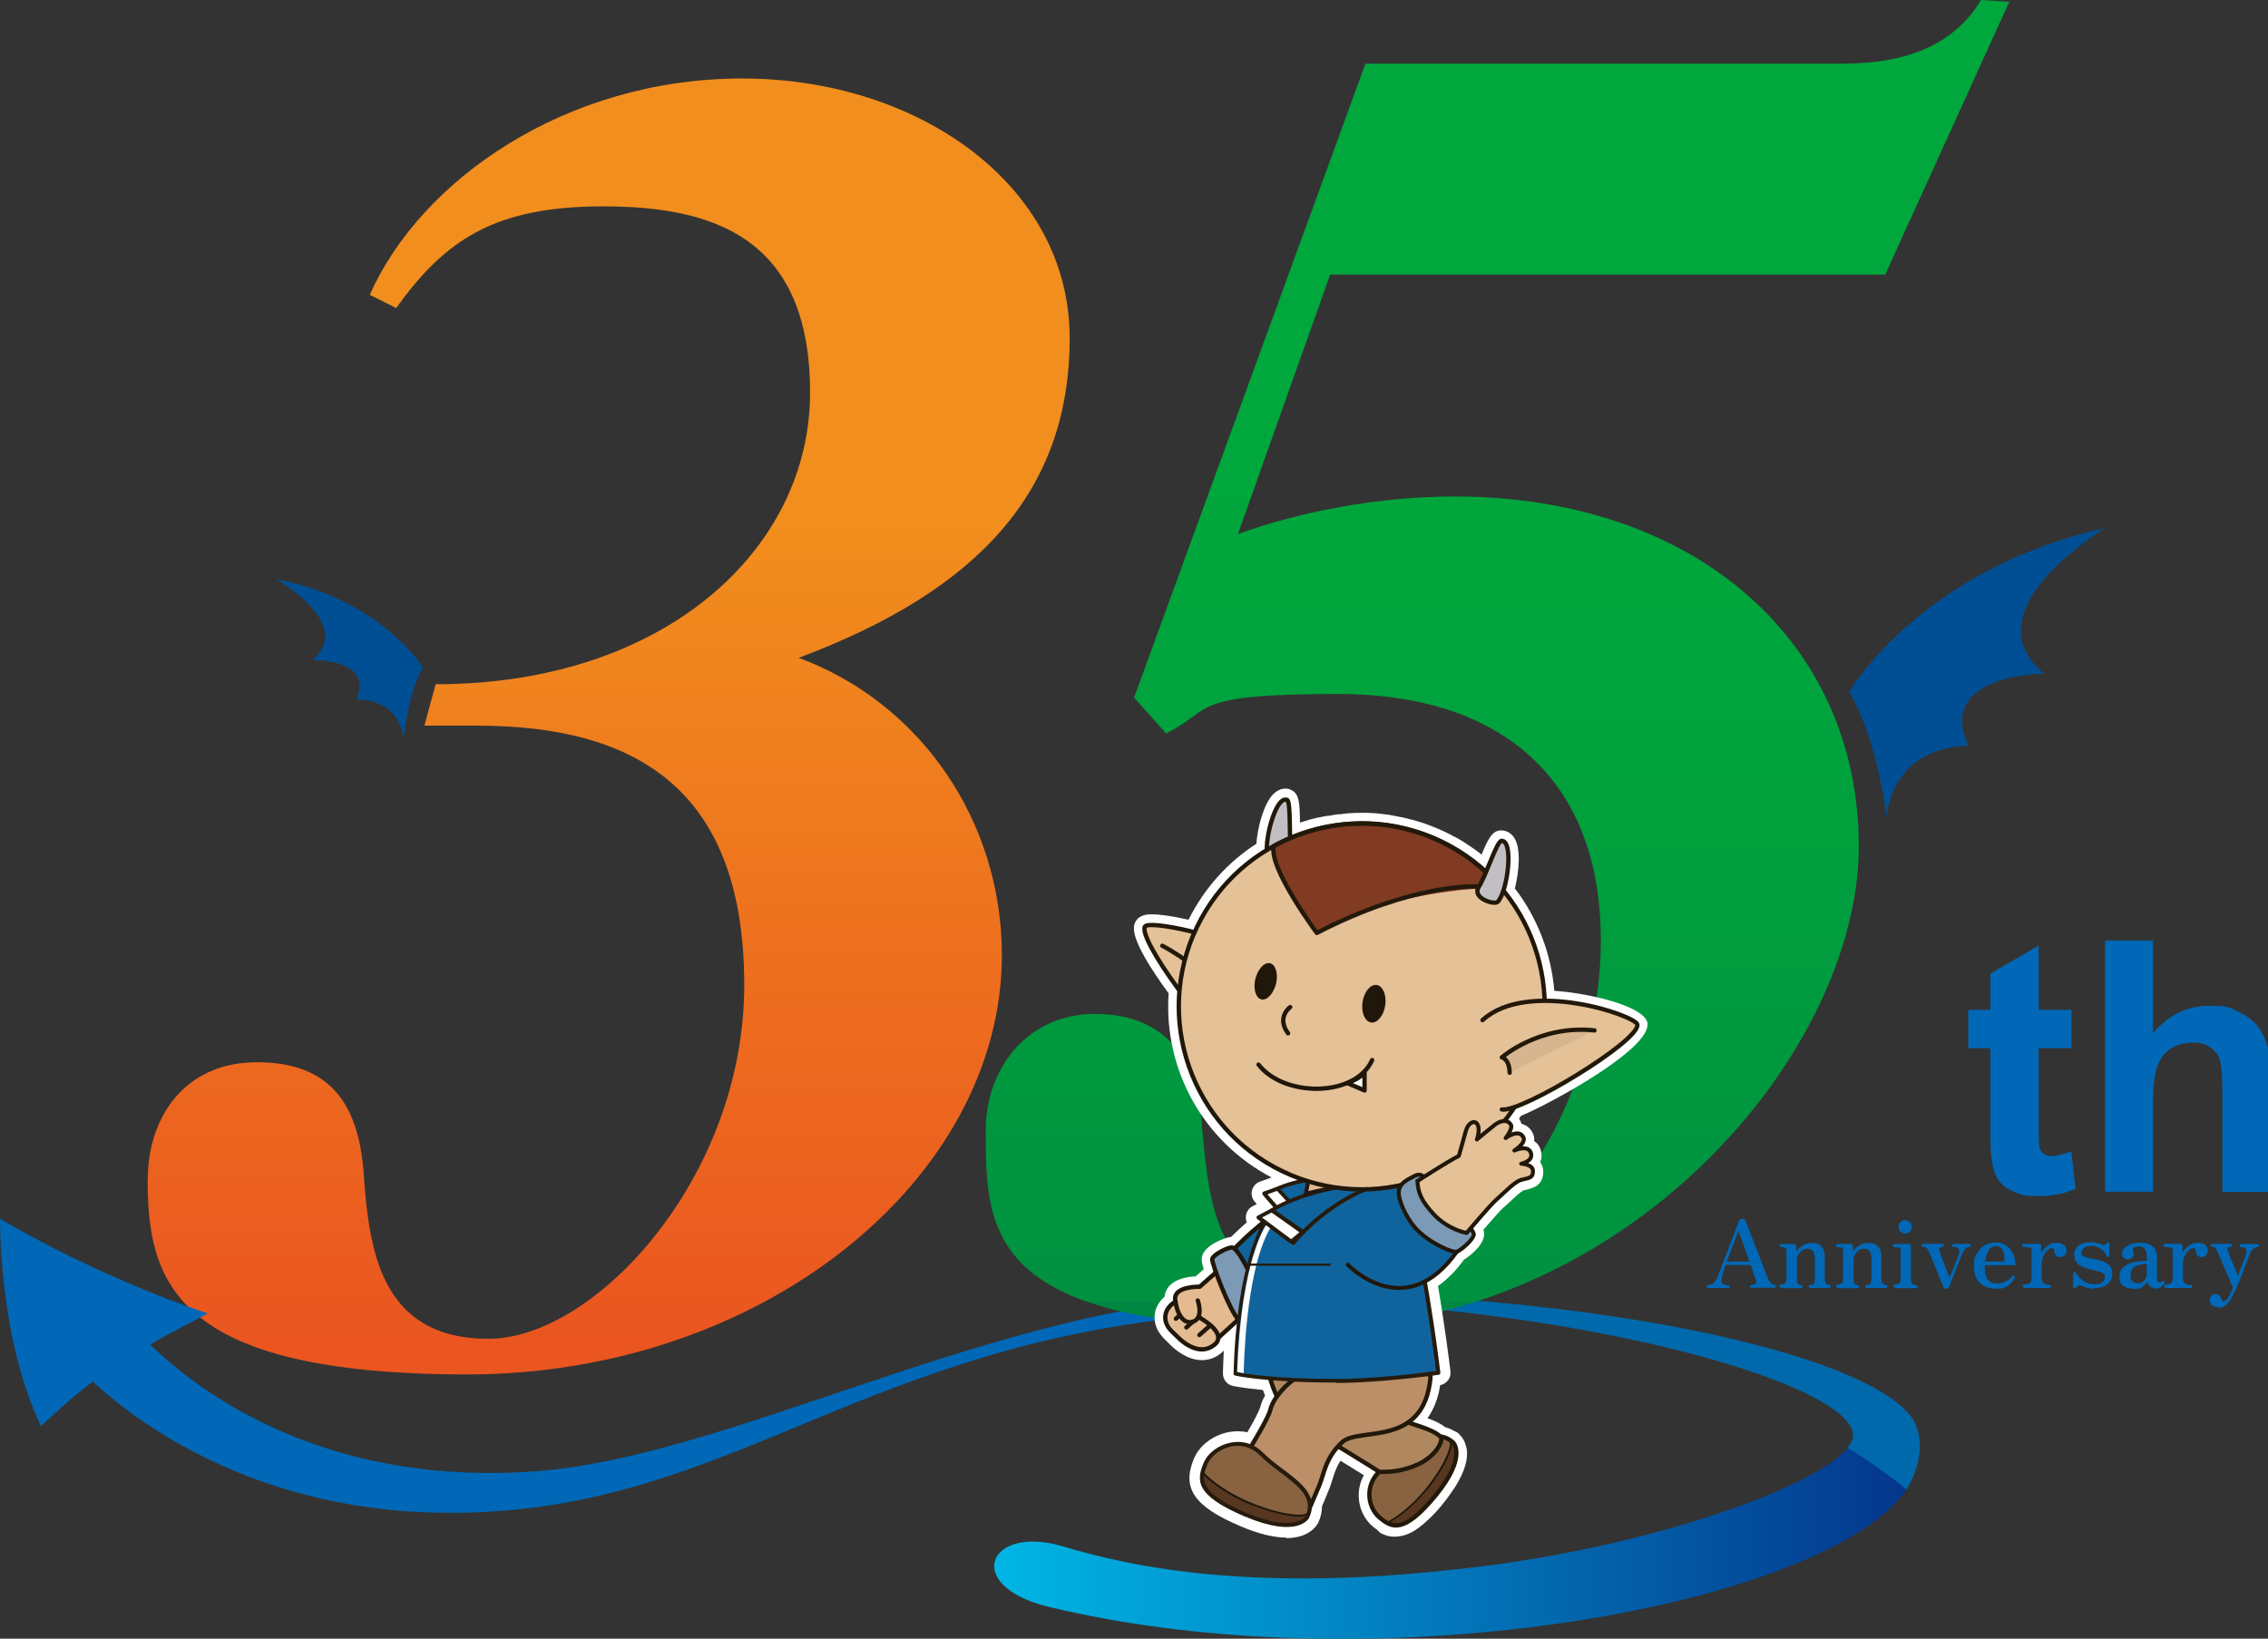 <?xml version="1.0" encoding="UTF-8"?>
<svg id="_レイヤー_2" xmlns="http://www.w3.org/2000/svg" version="1.1" xmlns:xlink="http://www.w3.org/1999/xlink" viewBox="0 0 1253.7 906">
  <rect x="0" y="0" width="1253.7" height="906" fill="#333333" stroke="none"/>
  <!-- Generator: Adobe Illustrator 29.3.0, SVG Export Plug-In . SVG Version: 2.1.0 Build 146)  -->
  <defs>
    <style>
      .st0, .st1, .st2, .st3, .st4, .st5 {
        fill: none;
      }

      .st0, .st1, .st3, .st6 {
        stroke-linecap: round;
        stroke-linejoin: round;
      }

      .st0, .st3 {
        stroke: #20170a;
      }

      .st0, .st5 {
        stroke-width: 2.2px;
      }

      .st1, .st2, .st7, .st6, .st8 {
        stroke: #22190a;
      }

      .st1, .st3 {
        stroke-width: 2.4px;
      }

      .st2, .st7, .st8 {
        stroke-miterlimit: 10;
        stroke-width: 2.4px;
      }

      .st9 {
        fill: #20170a;
      }

      .st10 {
        fill: #0068b7;
      }

      .st11 {
        fill: #f8f6ef;
      }

      .st12 {
        fill: #896341;
      }

      .st13 {
        fill: #c1bfc4;
      }

      .st14, .st6 {
        fill: #e5c197;
      }

      .st15 {
        fill: #fff;
      }

      .st16 {
        fill: url(#_名称未設定グラデーション_2);
      }

      .st7 {
        fill: #bc8f68;
      }

      .st17 {
        fill: url(#_名称未設定グラデーション);
      }

      .st18 {
        fill: #e4ba91;
      }

      .st19 {
        fill: #803b22;
      }

      .st20 {
        fill: #583720;
      }

      .st21 {
        isolation: isolate;
      }

      .st22 {
        fill: #0069ab;
      }

      .st23 {
        fill: url(#_名称未設定グラデーション_3);
      }

      .st6 {
        stroke-width: 2.4px;
      }

      .st24 {
        fill: #004f94;
      }

      .st8 {
        fill: #b08860;
      }

      .st25 {
        fill: #261b0c;
      }

      .st5 {
        stroke: #231614;
      }

      .st26 {
        fill: #d6b58f;
      }

      .st27 {
        fill: #10649e;
      }

      .st28 {
        fill: #7c99b6;
      }
    </style>
    <linearGradient id="_名称未設定グラデーション" data-name="名称未設定グラデーション" x1="336.5" y1="161.2" x2="336.5" y2="728.1" gradientTransform="translate(0 903.9) scale(1 -1)" gradientUnits="userSpaceOnUse">
      <stop offset="0" stop-color="#ea5520"/>
      <stop offset=".8" stop-color="#f18e1d"/>
    </linearGradient>
    <linearGradient id="_名称未設定グラデーション_2" data-name="名称未設定グラデーション 2" x1="549.6" y1="53.1" x2="1055.7" y2="53.1" gradientTransform="translate(0 903.9) scale(1 -1)" gradientUnits="userSpaceOnUse">
      <stop offset="0" stop-color="#00b6e5"/>
      <stop offset="1" stop-color="#04368c"/>
    </linearGradient>
    <linearGradient id="_名称未設定グラデーション_3" data-name="名称未設定グラデーション 3" x1="827.8" y1="184.2" x2="827.8" y2="1103.4" gradientTransform="translate(0 903.9) scale(1 -1)" gradientUnits="userSpaceOnUse">
      <stop offset="0" stop-color="#008842"/>
      <stop offset="0" stop-color="#009140"/>
      <stop offset=".3" stop-color="#00a13d"/>
      <stop offset=".5" stop-color="#00a73c"/>
    </linearGradient>
  </defs>
  <g id="_テキスト">
    <path class="st17" d="M81.7,651.8c0-33.3,19.8-64.5,60.3-64.5s57.2,22.9,59.3,65.5c3.1,38.5,9.4,87.4,68.6,87.4s141.5-89.4,141.5-195.5-57.2-143.5-147.7-143.5h-29.1l6.2-22.9c126.9,0,207-74.9,207-161.2s-54.1-103-114.4-103-87.4,18.7-114.4,56.2l-14.6-7.3c28.1-63.4,108.2-119.6,205.9-119.6s181,59.3,181,143.5-49.9,139.4-149.8,176.8c67.6,25,112.3,90.5,112.3,164.3,0,123.8-132.1,231.9-295.4,231.9s-176.8-52-176.8-108.2h0Z"/>
    <path class="st16" d="M818.8,866c-126.4,16.1-196.2-.6-231.1-11-41.6-12.5-56,21.8-8,33.4,184.8,44.5,430.8-1.6,474.2-64.8,8.9-30.2-16.1-32.4-32.6-23-17.6,21.4-105.3,53.2-202.5,65.5Z"/>
    <path class="st24" d="M223.2,408.3s1.9-23.7,10.5-39.4c0,0-23-37.4-81-48.7,23.1,14.3,35.7,31.3,20.1,44.7,0,0,34-.8,24.2,21.9,0,0,22.7-1.8,26.2,21.5h0Z"/>
    <path class="st10" d="M295.4,813.5c-154.7,11.1-225.8-84.8-225.8-84.8l-26.9,26.5s67.4,78.2,198.2,81.1c155.5,3.5,226.5-89.4,416.7-108.4,1.2-.1,2.2-.2,3.7-.4,4.5-.4,9-.8,13.6-1.1-.2-.7-.7-8.7-.9-9.4-137.7,12.1-275,89.1-378.6,96.5h0Z"/>
    <path class="st22" d="M1059.5,788.9c-14.5-41.1-206.7-83.7-428.3-72.6.3.8.6,1.5.9,2.3,205.2-8,393.9,43.8,392.2,75.4-.1,2.2-1.2,4.3-3,6.5,11.6,7,22.4,14.7,32.6,23,3-4.8,10.9-19.7,5.6-34.6Z"/>
    <g class="st21">
      <g class="st21">
        <path class="st10" d="M1145.1,558.3v21.2h-18.2v40.6c0,8.2.2,13,.5,14.4.3,1.4,1.1,2.5,2.4,3.4,1.2.9,2.7,1.3,4.5,1.3s6-.9,10.7-2.6l2.3,20.7c-6.2,2.7-13.2,4-21,4s-9.1-.8-13-2.4c-3.9-1.6-6.7-3.7-8.5-6.3-1.8-2.6-3-6-3.7-10.4-.6-3.1-.9-9.3-.9-18.8v-43.9h-12.2v-21.2h12.2v-20l26.7-15.5v35.5h18.2Z"/>
        <path class="st10" d="M1190.1,520.1v51.1c8.6-10,18.9-15.1,30.8-15.1s11.7,1.1,16.6,3.4,8.6,5.2,11.1,8.7c2.5,3.5,4.2,7.5,5.1,11.8.9,4.3,1.4,11,1.4,20v59h-26.6v-53.2c0-10.5-.5-17.2-1.5-20.1-1-2.8-2.8-5.1-5.4-6.8-2.6-1.7-5.8-2.5-9.6-2.5s-8.4,1.1-11.8,3.2c-3.5,2.1-6,5.4-7.6,9.7-1.6,4.3-2.4,10.7-2.4,19.2v50.4h-26.6v-138.9h26.6Z"/>
      </g>
    </g>
    <g class="st21">
      <g class="st21">
        <path class="st10" d="M944,711.9c-.4,0-.7-.2-.7-.7s.2-.8.7-.8c1.2,0,2.1-.2,2.8-.6.7-.4,1.3-1.2,1.9-2.4.3-.5.7-1.5,1.2-2.8.5-1.3,1.1-2.9,1.9-4.7.7-1.8,1.4-3.8,2.2-5.8.8-2.1,1.6-4.1,2.4-6.2.8-2.1,1.5-4,2.2-5.7.7-1.8,1.2-3.3,1.7-4.6.5-1.3.8-2.1,1-2.6.2-.4.4-.7.6-.9.2-.1.6-.2,1.2-.2s.9,0,1.2.2c.2.1.4.4.6.9.3.7.7,1.8,1.3,3.3.6,1.5,1.3,3.3,2.1,5.4.8,2,1.6,4.1,2.5,6.4.9,2.2,1.7,4.4,2.5,6.5.8,2.1,1.5,4,2.2,5.7s1.2,3,1.5,3.9c.6,1.6,1.3,2.7,2,3.3.7.6,1.4,1,2,1s.7.3.7.8-.2.7-.7.7-1,0-2.1,0c-1.1,0-2.5,0-4.3,0s-2.9,0-4.2,0-2.2,0-2.5,0-.7-.2-.7-.7.2-.8.7-.8c1.1,0,1.9-.2,2.3-.5s.6-.8.6-1.3,0-.9-.3-1.3-.2-.4-.4-1c-.2-.6-.5-1.4-.7-2.2-.3-.9-.6-1.8-.9-2.6-.3-.9-.6-1.6-.8-2.2h-13.9c-.2.7-.5,1.6-.8,2.6-.3,1-.6,2.1-.9,3.1-.3,1-.4,1.8-.4,2.4,0,1.3.3,2.1,1,2.5.6.4,1.5.6,2.6.6s.7.3.7.8-.2.7-.7.7-1,0-1.9,0-2.2,0-3.7,0-2.5,0-3.5,0-1.7,0-2.1,0ZM954.4,697.5h12.6l-6-17-6.5,17Z"/>
        <path class="st10" d="M984.5,711.9c-.5,0-.8-.3-.8-.9s.3-.8.8-.8c1.2,0,2-.3,2.4-.8.4-.5.6-1.4.6-2.6v-14.8c0-.7,0-1.2-.2-1.6-.1-.4-.4-.6-.8-.7-.2,0-.6-.1-1.1-.2-.5,0-.8,0-1.1-.1-.5,0-.7-.3-.7-.8s.3-.8.8-.8.5,0,1.2,0c.7,0,1.5,0,2.3,0,.9,0,1.6,0,2.4,0h1.4c.9,0,1.3.5,1.3,1.3v2.9c.5-.8,1.1-1.6,1.9-2.3.8-.7,1.8-1.3,2.9-1.8s2.4-.7,3.8-.7,2.4.2,3.5.7c1.1.5,1.9,1.3,2.6,2.4s1,2.7,1,4.7v11.9c0,1.3.2,2.2.6,2.7s1,.8,1.9.8.8.3.8.8-.3.9-.8.9-.7,0-1.3,0c-.6,0-1.3,0-2,0-.7,0-1.4,0-2,0s-1.2,0-2,0c-.7,0-1.4,0-2,0-.6,0-1,0-1.3,0-.5,0-.8-.3-.8-.9s.3-.8.8-.8c1.1,0,1.7-.3,2.1-.8s.5-1.4.5-2.6v-11.3c0-2-.4-3.3-1.1-4.1-.7-.8-1.7-1.2-3-1.2s-1.9.3-2.8.9c-.9.6-1.6,1.4-2.2,2.4-.6,1-.8,2.1-.8,3.3v10c0,1.3.2,2.2.6,2.7.4.5.9.8,1.7.8s.8.3.8.8-.3.9-.8.9-1.1,0-2.1,0c-1,0-2,0-2.9,0s-1.3,0-2.1,0c-.8,0-1.6,0-2.3,0-.7,0-1.2,0-1.4,0Z"/>
        <path class="st10" d="M1015.8,711.9c-.5,0-.8-.3-.8-.9s.3-.8.8-.8c1.2,0,2-.3,2.4-.8.4-.5.6-1.4.6-2.6v-14.8c0-.7,0-1.2-.2-1.6-.1-.4-.4-.6-.8-.7-.2,0-.6-.1-1.1-.2-.5,0-.8,0-1.1-.1-.5,0-.7-.3-.7-.8s.3-.8.8-.8.5,0,1.2,0c.7,0,1.5,0,2.3,0,.9,0,1.6,0,2.4,0h1.4c.9,0,1.3.5,1.3,1.3v2.9c.5-.8,1.1-1.6,1.9-2.3.8-.7,1.8-1.3,2.9-1.8s2.4-.7,3.8-.7,2.4.2,3.5.7c1.1.5,1.9,1.3,2.6,2.4.7,1.1,1,2.7,1,4.7v11.9c0,1.3.2,2.2.6,2.7.4.5,1,.8,1.9.8s.8.3.8.8-.3.9-.8.9-.7,0-1.3,0c-.6,0-1.3,0-2,0-.7,0-1.4,0-2,0s-1.2,0-2,0c-.7,0-1.4,0-2,0-.6,0-1,0-1.3,0-.5,0-.8-.3-.8-.9s.3-.8.8-.8c1.1,0,1.8-.3,2.1-.8s.5-1.4.5-2.6v-11.3c0-2-.4-3.3-1.1-4.1-.7-.8-1.7-1.2-3-1.2s-1.9.3-2.8.9c-.9.6-1.6,1.4-2.2,2.4-.6,1-.8,2.1-.8,3.3v10c0,1.3.2,2.2.6,2.7.4.5.9.8,1.7.8s.8.3.8.8-.3.9-.8.9-1.1,0-2.1,0c-1,0-2,0-2.9,0s-1.3,0-2.1,0c-.8,0-1.6,0-2.3,0-.7,0-1.2,0-1.4,0Z"/>
        <path class="st10" d="M1047.4,711.9c-.5,0-.8-.3-.8-.8s.3-.9.8-.9c1.3,0,2.2-.3,2.6-.8.4-.5.7-1.4.7-2.7v-14.6c0-1,0-1.6-.3-1.9s-.5-.5-1-.5c-.2,0-.6,0-1.2-.1-.6,0-1,0-1.2-.1-.5-.1-.7-.4-.7-.9s.3-.8.8-.8.5,0,1.3,0c.8,0,1.6,0,2.5,0s1.8,0,2.6,0c.8,0,1.3,0,1.5,0,.9,0,1.3.4,1.3,1.2v18c0,1.2.2,2.1.6,2.7.4.5,1.2.8,2.3.8s.8.3.8.9-.3.8-.8.8-.7,0-1.4,0c-.7,0-1.4,0-2.2,0-.8,0-1.5,0-2.1,0s-1.3,0-2.2,0c-.9,0-1.7,0-2.4,0-.7,0-1.2,0-1.5,0ZM1053.1,682c-1,0-1.9-.4-2.6-1.1-.7-.7-1.1-1.6-1.1-2.6s.4-1.9,1.1-2.6,1.6-1.1,2.6-1.1,1.9.4,2.6,1.1c.7.7,1.1,1.6,1.1,2.6s-.4,1.9-1.1,2.6-1.6,1.1-2.6,1.1Z"/>
        <path class="st10" d="M1076,712.5c-.5,0-1-.1-1.2-.3-.3-.2-.5-.5-.6-.8,0-.2-.3-.8-.7-1.7-.4-.9-.8-2.1-1.4-3.4-.5-1.3-1.1-2.7-1.7-4.2-.6-1.5-1.1-2.9-1.7-4.2-.5-1.4-1-2.5-1.4-3.5-.4-1-.7-1.7-.8-2-.8-2-1.9-3-3.4-3s-.8-.3-.8-.9.3-.8.8-.8,1,0,1.9,0c.9,0,1.7,0,2.6,0s1.4,0,2.2,0,1.7,0,2.4,0c.8,0,1.3,0,1.5,0,.5,0,.8.3.8.8s-.3.9-.8.9-1.1.2-1.5.6c-.3.4-.4.8-.3,1.3.1.3.4.9.7,2,.4,1,.9,2.3,1.4,3.7.5,1.4,1.1,2.8,1.6,4.1.5,1.4,1,2.5,1.4,3.5.4,1,.6,1.5.7,1.7,0-.2.3-.7.6-1.5.3-.8.7-1.8,1.2-2.9.5-1.1.9-2.2,1.4-3.4.5-1.1.9-2.2,1.2-3.1.3-.9.6-1.5.7-1.7.4-1.3.4-2.3-.2-3.1-.5-.8-1.4-1.2-2.6-1.2s-.8-.3-.8-.9.3-.8.8-.8.9,0,1.7,0c.8,0,1.6,0,2.5,0s1.8,0,2.6,0c.8,0,1.4,0,1.8,0s.8.3.8.8-.3.9-.8.9c-1.7,0-3.2,1.6-4.4,4.9,0,.2-.3.7-.6,1.5s-.7,1.8-1.2,3c-.5,1.2-1,2.5-1.5,3.8s-1,2.6-1.5,3.9c-.5,1.2-.9,2.3-1.3,3.2-.4.9-.6,1.5-.7,1.8-.1.3-.3.6-.6.8-.3.2-.6.3-1.2.3Z"/>
        <path class="st10" d="M1103.6,712.5c-3.9,0-7-1.1-9.2-3.2-2.2-2.1-3.3-5.2-3.3-9.2s.5-4.8,1.5-6.7c1-2,2.4-3.6,4.2-4.7,1.8-1.2,4-1.7,6.4-1.7s3.5.4,4.8,1.1c1.4.7,2.5,1.7,3.4,2.8.9,1.2,1.6,2.4,2,3.8.4,1.4.7,2.7.7,4s-.3.8-1,.8h-16c0,2.6.2,4.6.7,6.1.5,1.5,1.3,2.5,2.4,3.1,1.1.6,2.3.9,3.9.9s3.3-.4,4.7-1.1c1.4-.8,2.5-1.7,3.4-2.8.4-.4.8-.5,1.3-.2s.5.7.2,1.2c-.7,1-1.5,2-2.3,2.9-.9.9-1.9,1.6-3.2,2.2-1.3.6-2.8.8-4.6.8ZM1097.3,697.5h10.7c0-1.6,0-3.1-.3-4.4-.3-1.3-.8-2.3-1.5-3.1-.7-.8-1.7-1.1-3-1.1s-2.9.8-3.9,2.3c-.9,1.6-1.6,3.7-2,6.3Z"/>
        <path class="st10" d="M1118.9,711.9c-.5,0-.8-.3-.8-.9s.3-.8.8-.8c1.4,0,2.5-.3,3.1-.8s1-1.4,1-2.6v-14.7c0-.8,0-1.3-.2-1.7-.2-.4-.5-.6-1-.7-.2,0-.5,0-1-.1s-1,0-1.4-.1c-.5,0-.8,0-1-.1-.5-.1-.7-.4-.7-.8s.3-.9.8-.9.6,0,1.4,0c.8,0,1.7,0,2.7,0s1.9,0,2.8,0c.8,0,1.4,0,1.6,0,.9,0,1.3.4,1.3,1.3v3.7c.5-.8,1.1-1.7,1.9-2.5.8-.9,1.7-1.6,2.8-2.2,1-.6,2.2-.9,3.5-.9,2,0,3.5.4,4.4,1.2,1,.8,1.4,1.9,1.4,3.2s-.3,1.5-.8,2.3c-.6.8-1.4,1.2-2.5,1.2s-2.1-.3-2.6-1c-.5-.7-.7-1.3-.7-2s-.1-1.2-.3-1.5c-.2-.3-.6-.4-1.1-.4-.9,0-1.8.4-2.7,1.3-.9.9-1.6,2-2.2,3.3-.6,1.4-.8,2.8-.8,4.4v7.8c0,1.3.4,2.2,1.2,2.7s1.8.8,3.1.8.8.3.8.8-.3.9-.8.9-1.1,0-2.4,0-2.8,0-4.7,0-3,0-4.3,0c-1.3,0-2.2,0-2.5,0Z"/>
        <path class="st10" d="M1157.5,712.5c-1,0-2.1-.1-3.1-.4-1.1-.3-2-.5-2.9-.9-.9-.3-1.5-.6-2-.8-.5.2-.9.5-1.1.7-.3.2-.5.5-.8.8-.3.3-.7.4-1.1.3-.4-.1-.5-.4-.5-.9v-7.2c0-.4.2-.7.6-.8.4,0,.7,0,.9.4,2.6,4.2,6,6.3,10.2,6.3s3-.3,4.2-1c1.1-.7,1.7-1.7,1.7-3s-.4-1.6-1.2-2.1c-.8-.5-1.9-.9-3.2-1.2-1.3-.3-2.7-.6-4.1-1-1.4-.3-2.8-.8-4.1-1.4s-2.4-1.4-3.2-2.4c-.8-1-1.2-2.4-1.2-4.2s.3-2.3,1-3.3c.6-1.1,1.6-1.9,2.9-2.6,1.3-.7,2.9-1,4.9-1s3,.2,4.4.6c1.4.4,2.5.8,3.3,1.2.2-.2.5-.4.8-.7.3-.3.6-.5.9-.7.3-.2.6-.3.8-.2s.4.3.4.7v6.4c0,.4-.2.7-.6.8-.4,0-.7,0-.9-.4-.9-2-2.1-3.5-3.7-4.4-1.6-.9-3.2-1.3-4.7-1.3s-3.1.4-4.1,1.2c-.9.8-1.4,1.7-1.4,2.7s.4,1.4,1.2,1.9c.8.4,1.9.8,3.2,1,1.3.3,2.6.5,4.1.8,1.4.3,2.8.7,4.1,1.3,1.3.6,2.3,1.4,3.2,2.5s1.2,2.5,1.2,4.3-.4,2.8-1.2,3.9-2,2.1-3.5,2.8c-1.5.7-3.3,1-5.3,1Z"/>
        <path class="st10" d="M1179.3,712.5c-2.2,0-4.1-.5-5.5-1.5-1.5-1-2.2-2.7-2.2-5.1s.6-3.7,1.9-5c1.3-1.3,3-2.3,5.3-2.9,2.3-.6,4.9-.9,7.9-.9v-2c0-1.9-.3-3.3-1-4.4-.7-1.1-1.7-1.6-3.1-1.6s-2.3.2-3,.7c-.7.5-.9,1.1-.5,1.9.5,1.2.5,2.2,0,3.1-.6.9-1.6,1.4-3,1.4s-1.6-.3-2.2-.8c-.6-.6-.9-1.4-.9-2.4s.4-2,1.3-2.9c.9-.9,2-1.6,3.5-2.2,1.5-.6,3.2-.8,5.1-.8,3.1,0,5.5.7,7,2.1,1.6,1.4,2.4,3.3,2.4,5.7v10.9c0,1.4.1,2.3.4,2.6.3.4.7.6,1.1.6s.6,0,.9-.2c.3-.1.5-.2.6-.4.4-.4.8-.4,1.1,0,.2.2.2.4.2.6,0,.2-.1.4-.3.6-.5.8-1.1,1.4-1.8,2s-1.6.8-2.5.8-2.3-.3-3.2-1c-.9-.7-1.5-1.7-1.8-3-.6,1.1-1.5,2.1-2.6,3-1.1.9-2.8,1.3-5,1.3ZM1181.9,709.5c1,0,1.9-.3,2.6-.8.7-.6,1.3-1.2,1.6-2,.4-.8.6-1.5.6-2.3v-5.5c-2.7,0-4.9.4-6.5,1.3-1.6.9-2.5,2.6-2.5,4.9s.3,2.3.8,3,1.1,1,1.8,1.2c.7.2,1.2.3,1.7.3Z"/>
        <path class="st10" d="M1197,711.9c-.5,0-.8-.3-.8-.9s.3-.8.8-.8c1.4,0,2.5-.3,3.1-.8s1-1.4,1-2.6v-14.7c0-.8,0-1.3-.2-1.7-.2-.4-.5-.6-1-.7-.2,0-.5,0-1-.1s-1,0-1.4-.1c-.5,0-.8,0-1-.1-.5-.1-.7-.4-.7-.8s.3-.9.8-.9.6,0,1.4,0c.8,0,1.7,0,2.7,0s1.9,0,2.8,0c.8,0,1.4,0,1.6,0,.9,0,1.3.4,1.3,1.3v3.7c.5-.8,1.1-1.7,1.9-2.5.8-.9,1.7-1.6,2.8-2.2,1-.6,2.2-.9,3.5-.9,2,0,3.5.4,4.4,1.2,1,.8,1.4,1.9,1.4,3.2s-.3,1.5-.8,2.3c-.6.8-1.4,1.2-2.5,1.2s-2.1-.3-2.6-1c-.5-.7-.7-1.3-.7-2s-.1-1.2-.3-1.5c-.2-.3-.6-.4-1.1-.4-.9,0-1.8.4-2.7,1.3-.9.9-1.6,2-2.2,3.3-.6,1.4-.8,2.8-.8,4.4v7.8c0,1.3.4,2.2,1.2,2.7s1.8.8,3.1.8.8.3.8.8-.3.9-.8.9-1.1,0-2.4,0-2.8,0-4.7,0-3,0-4.3,0c-1.3,0-2.2,0-2.5,0Z"/>
        <path class="st10" d="M1226.3,722.7c-1.5,0-2.7-.3-3.5-1-.9-.7-1.3-1.6-1.3-2.8s.3-1.7.9-2.4c.6-.7,1.4-1,2.4-1s1.6.2,2,.6c.4.4.7.9.9,1.4.2.5.4,1,.6,1.4.2.4.5.6.8.6.6,0,1.2-.3,1.8-1s1.1-1.5,1.6-2.5c.5-1,.9-1.8,1.2-2.6s.5-1.3.6-1.5c-.5-1.3-1.2-2.8-1.9-4.4-.7-1.6-1.4-3.3-2.1-4.9-.7-1.7-1.4-3.2-2-4.7-.6-1.5-1.1-2.7-1.6-3.7-.4-1-.7-1.7-.8-1.9-.4-1-.8-1.7-1.3-2.2-.4-.5-1-.7-1.7-.7s-.8-.3-.8-.9.3-.8.8-.8,1.1,0,2.1,0,1.9,0,2.8,0,1.3,0,2,0c.7,0,1.4,0,2,0,.6,0,1.1,0,1.3,0,.5,0,.8.3.8.8s-.3.9-.8.9c-.8,0-1.4.2-1.6.6-.3.4-.3.8-.2,1.3.1.2.4.8.7,1.8s.9,2.1,1.4,3.4c.5,1.3,1.1,2.6,1.6,3.9.5,1.3,1,2.4,1.4,3.3.4.9.6,1.5.7,1.6,0-.1.2-.6.5-1.3.3-.7.6-1.6,1-2.6.4-1,.8-2,1.2-3.1.4-1.1.8-2,1.1-2.8.3-.8.5-1.4.6-1.7.4-1.4.4-2.5,0-3.2-.5-.8-1.3-1.1-2.6-1.1s-.8-.3-.8-.9.3-.8.8-.8.9,0,1.7,0c.8,0,1.6,0,2.5,0s1.8,0,2.8,0,1.6,0,2,0,.8.3.8.8-.3.9-.8.9c-.8,0-1.6.3-2.4,1s-1.5,1.8-2.1,3.5c-.1.3-.4.9-.8,2-.4,1.1-.9,2.3-1.5,3.8-.6,1.4-1.1,2.9-1.7,4.4-.6,1.5-1.1,2.8-1.5,3.9-.4,1.1-.8,1.9-.9,2.3-1,2.4-2,4.5-3,6.4-1,1.9-2.1,3.4-3.3,4.5-1.2,1.1-2.6,1.7-4.3,1.7Z"/>
      </g>
    </g>
    <path class="st10" d="M0,673.8s-.8,66.1,22.7,114.7c30.5-29.2,50.1-40.4,92.1-62.3C50.3,704.5,0,673.8,0,673.8Z"/>
    <path class="st23" d="M544.9,625.1c0-35.4,23.9-64.5,60.3-64.5s57.2,21.8,59.3,63.4c4.2,42.6,7.3,89.4,68.6,89.4,89.4,0,151.8-99.8,151.8-193.5s-60.3-136.2-144.6-136.2-68.6,8.3-95.7,21.8l-17.7-19.8,127.9-350.5h262.1C1055.6,35.4,1080.6,23.9,1095.1,0l15.6,1-68.6,150.8h-306.8l-51,143.5c34.3-12.5,78-20.8,119.6-20.8,133.1,0,223.6,80.1,223.6,193.5s-127.9,266.3-304.7,266.3-177.9-52-177.9-109.2h0Z"/>
    <path class="st15" d="M711,850.1c-7,0-15.4-2.1-25.1-6.2-25.8-10.9-32.8-21.1-25.9-37.5,3-7.2,10.5-12.9,19.1-14.6,1.7-.3,3.4-.5,5.1-.5s3.6.2,5.3.6c4.4-7.5,6.7-12.4,7.1-13.8.5-2.1,1.4-4.3,2.7-6.5-.4-1-.8-2-1.2-3.1-11.5-1.1-16.8-2.3-16.8-2.3-3.1-.7-5.3-3.6-5.3-6.8.1-4.3.3-8.5.5-12.7-.4.5-.9.9-1.5,1.4-3.1,2.6-6.7,3.9-10.6,3.9-8.4,0-15.3-6.3-17.3-8.3-.4-.4-.8-.7-1.2-1.2-3.1-2.9-9-8.3-7.4-16.8.6-3.3,2.4-6.3,5.3-8.8,0-.1,0-.2,0-.4.9-6.4,7.2-10.4,17.1-10.8l4.5-4c-1.3-4.2-1.2-5.4-1-6.7,1.3-6.8,13.2-10.9,15.9-11.1,0,0,.1,0,.2,0,2.8-2.8,5.7-5.5,8.7-8.1-.4-1-.6-2.1-.5-3.3.2-2.4,1.6-4.5,3.7-5.6l2.3-1.2-1.1-1.3c-1.5-1.7-2.1-4.1-1.5-6.3.6-2.2,2.2-4.1,4.4-4.8l6.4-2.3c-37.4-19.6-59.8-59.3-56.9-101.8-22.9-31.3-19.6-37.2-18.2-39.8,2.2-3.9,7.1-3.9,8.9-3.9,4.6,0,11.9,1.1,20.3,3,8.6-17.2,21.4-31.6,37.5-42,.6-8.8,4-22,9.3-27.4,2.5-2.5,5-3.1,6.6-3.1s2.2.2,3.2.7c4.6,2,4.9,7.1,5,18.1,3.3-1.1,6.6-2,9.9-2.8,0,0,.4,0,.4,0,1.7-.4,3.4-.7,5.2-1h.8c1.6-.4,3.3-.6,4.9-.8h.9c1.7-.3,3.4-.4,5.1-.6h.7c2.1-.2,4.2-.2,6.3-.2s3.7,0,5.5.1c2.1.1,3.9.3,5.6.5l1.6.2c1.4.2,2.7.3,4,.6l2,.4c1.2.2,2.5.5,3.7.7.7.2,1.4.3,2.1.5,1.2.3,2.4.6,3.6.9l2.1.6c1.3.4,2.6.8,3.8,1.2l1.8.6c1.9.7,3.7,1.4,5.6,2.2,3.4,1.4,6.7,3,9.9,4.8,0,0,.1,0,.2,0,3.1,1.7,6.1,3.6,9,5.6,2,1.3,3.9,2.8,5.7,4.2,3.7-9,5.9-13.2,10.6-13.4h0c3,0,5.4,1.3,7.1,3.6,4.6,6.3,2.7,20.4.7,28.5,12.5,16.3,20.1,36.1,21.8,56.6,19.5,1.3,50.3,8.6,51.5,18,1.8,14.3-54.4,44.8-69.9,51.1-.4.5-.7,1-1.1,1.6.2.2.3.5.5.8.4.6.6,1.3.8,2,2.7.7,4.9,2.4,6.2,5,.8,1.5,1,3.1.9,4.6,1.8,1.2,3.1,3,3.7,5.3.6,2.2.5,4.3-.4,6.3,1.2,1.7,1.8,3.7,1.7,5.8-.4,7.4-5.5,8.5-10.3,9.7h-.5c-1.8,1-5.1,4-7.7,6.5-1.3,1.2-2.6,2.4-4,3.6-.9.8-4.2,4.4-10.6,11.8.2.6.4,1.2.4,1.8.5,5.9-7,12.2-11.2,14.8-4.4,6.1-9.2,10.9-14.3,14.5,3.8,22.2,6.4,43.1,6.9,47.2.4,3.6-2.1,7-5.7,7.6-1.1,7.3-3.5,13.4-7,18.3,4.1,1.5,7.4,3,9.8,5,1.7.4,3.4,1.1,5,2.1,1.2.4,2.4,1.1,3.1,2.2,0,0,.1.1.2.2.8.8,2.2,2.4,3,5.4,1.8,5,.5,11.8-3.9,19.8l-.6,1.1c-.4.6-.7,1.2-1.1,1.8-.5.8-1,1.6-1.6,2.4-.3.5-.7,1.1-1.1,1.6-.5.7-1,1.4-1.5,2.1,0,0-.8,1.1-1.1,1.5-3.7,4.8-7.3,8.8-10.9,11.9-5.5,5.1-10.3,7.7-15.1,8.2-.7.1-1.7.2-2.6.2-2.6,0-4.5-.6-5.9-1.3-.1,0-.3,0-.4-.1-1.2-.5-2.3-1.3-3-2.3-.9-.6-1.7-1.3-2.5-1.9-4.6-3.8-7.6-9.9-7.8-16.3-.2-4.3.8-8.4,2.8-12.1-3.4-2.1-8-5-12.9-8-2.4,3.7-3.5,7.3-4.6,10.9-.6,1.8-1.1,3.6-1.8,5.1-1.5,3.8-2.9,7.1-3.8,9.1,0,3.1-.7,6.2-2.2,9.4-.9,1.6-5.1,8.3-17.7,8.3h0Z"/>
    <path class="st18" d="M653.6,717.7s-14.1,5.9-6.7,15.1c7.4,9.2,1.7,3.9,4.4,6.7,2.8,2.8,12,10.5,20,4,8-6.5-8.9-15.4-8.9-15.4l-6.6,5.8"/>
    <path class="st18" d="M663.5,742.3l9.9-3.9,27.5-23.8-26.6-13-11.1,9.8s-14.4-.4-13.6,7.1c.9,7.6,4.5,14.3,10.2,12.1,5.7-2.2,2.3-11.6,2.3-11.6"/>
    <path class="st3" d="M653.6,717.7s-8.1,2.7-9.3,9,4.3,10,7,12.8,12,10.5,20,4c8-6.5-8.9-15.4-8.9-15.4l-6.6,5.8"/>
    <path class="st18" d="M675.4,736.6l25.5-22-26.6-13-11.1,9.8s-14.4-.4-13.6,7.1c.9,7.6,4.5,14.3,10.2,12.1,5.7-2.2,2.3-11.6,2.3-11.6"/>
    <path class="st3" d="M673.5,739.6l27.4-25-26.6-13-11.1,9.8s-14.4-.4-13.6,7.1c.9,7.6,4.5,14.3,10.2,12.1,5.7-2.2,2.3-11.6,2.3-11.6"/>
    <line class="st4" x1="663" y1="738.1" x2="668.1" y2="733.6"/>
    <line class="st3" x1="663" y1="738.1" x2="668.1" y2="733.6"/>
    <line class="st3" x1="650" y1="729.1" x2="652.2" y2="727.2"/>
    <path class="st27" d="M710.4,667s-14.6,9.1-29.7,25.1l-5.5,3,18.2,33.2s10.6,2.3,31.5-22c20.9-24.4-14.5-39.3-14.5-39.3"/>
    <path class="st3" d="M710.4,667s-14.6,9.1-29.7,25.1l-5.5,3,18.2,33.2s10.6,2.3,31.5-22c20.9-24.4-14.5-39.3-14.5-39.3h0Z"/>
    <path class="st28" d="M684.9,729.8s2,3.4,5.8,2.5c3.8-.8,8.3-1.2,10-5.5,1.3-3.2-5.3-12.9-8.6-20.1-4.1-9-8.8-17.2-11.3-17-2.6.2-10.2,4-10.7,6.4-.4,2.3,9.8,29,14.7,33.8"/>
    <path class="st3" d="M684.9,729.8s2,3.4,5.8,2.5c3.8-.8,8.3-1.2,10-5.5,1.3-3.2-5.3-12.9-8.6-20.1-4.1-9-8.8-17.2-11.3-17-2.6.2-10.2,4-10.7,6.4-.4,2.3,9.8,29,14.7,33.8h0Z"/>
    <path class="st12" d="M803.3,797.6s7.9,7.8-9.9,29.4-24.3,17.4-30.7,12.1c-7.2-5.9-9.2-20.3,3.3-28.3,13.2-8.5,25.8-23.5,37.3-13.2h0Z"/>
    <path class="st20" d="M766.3,842.1s14.6-7.8,23.9-21c9.2-13,12.9-22.2,11.5-24.5,0,0,11.3,5.1-6.9,28.8-19.6,25.4-28.5,16.7-28.5,16.7Z"/>
    <path class="st9" d="M788.5,824c-11.4,14-21.9,18.5-22,18.6l-.4-.9c.1,0,11.6-5.1,23.7-20.8,10.2-13.4,12.5-22.2,11.5-23.9l.9-.5c1.7,2.7-2.2,12.8-11.5,25.1-.7.9-1.4,1.8-2.1,2.6h0Z"/>
    <path class="st2" d="M803.3,797.6s7.9,7.8-9.9,29.4-24.3,17.4-30.7,12.1c-7.2-5.9-9.2-20.3,3.3-28.3,13.2-8.5,25.8-23.5,37.3-13.2h0Z"/>
    <path class="st8" d="M700.6,755.9s4.4,25.5,20,32.8c8.4,3.9,42,25.1,42,25.1,4.8,0,12.3,0,21.7-4.4,9.7-4.6,14.1-13.4,11.8-15.2-5.3-5.5-26.4-9-26.4-11.7-.3-10,17.1-13.5,17.1-13.5,0,0,8.9-11.4,2-23.9-6.9-12.6-88.2,10.8-88.2,10.8Z"/>
    <path class="st7" d="M735.9,745.1s-3.4,7.1-16.9,15c-8,4.7-15.2,12.8-16.8,19.4-1.2,4.9-11,20.8-11,20.8,0,0,12.4,29.2,33.4,31.9,0,0,2.1-4.8,4.7-11,2.6-6.3,3.4-15.4,12.7-23.9,9.3-8.5,44.8,3.3,48.7-35.2,1.4-14.3-54.9-16.8-54.9-16.8Z"/>
    <path class="st27" d="M780.1,652s-57.3-7.4-80.5,8.9l14.1,16.2s28.4-28.1,66.4-25.1Z"/>
    <path class="st25" d="M713.5,678c-.2,0-.4-.1-.5-.3l-14.1-16.2c-.2-.2-.3-.5-.2-.8,0-.3.2-.6.4-.8,23.3-16.3,78.8-9.4,81.2-9.1.5,0,.9.6.8,1.1s-.5,1-1.1.9c-37.2-3-65.4,24.5-65.7,24.8-.2.2-.5.3-.8.3h0ZM701.1,661l12.7,14.5c3.9-3.6,22.9-19.8,48.8-23.9-18.3-.8-46.5-.3-61.5,9.4Z"/>
    <polygon class="st15" points="706.1 657.2 719.6 671.9 712.8 676 698.7 659.8 706.1 657.2"/>
    <path class="st25" d="M712.7,677.1c-.2,0-.4-.1-.6-.3l-14.1-16.2c-.2-.3-.3-.7-.2-1,0-.4.4-.7.7-.8l7.4-2.6c.4-.1.8,0,1,.3l13.5,14.7c.2.2.3.6.3.9,0,.3-.2.6-.5.8l-6.7,4.1c-.2.1-.5.2-.7.1h0ZM700.6,660.3l12.5,14.3,4.9-3-12.1-13.2-5.2,1.9Z"/>
    <path class="st12" d="M722.5,838.8s-5.7,10.6-33.9-1.3-25.7-20.1-22.2-28.4c4-9.3,18.5-15.9,30.7-5.4,13,11.2,32.6,19.8,25.4,35h0Z"/>
    <path class="st20" d="M664.4,813.7s12.7,12.9,29.4,18.5c16.5,5.6,27.3,6.6,29.2,4.5,0,0-1.9,13.5-32.3,1.7-32.6-12.7-26.3-24.7-26.3-24.7h0Z"/>
    <path class="st25" d="M688.2,838.5c-27.8-11.8-26.9-20.1-22.8-29.8,2.3-5.4,8.2-9.8,14.9-11.1,6.6-1.3,12.9.6,17.7,5.4,3.3,3.3,7.2,6.3,11.1,9.2,10.4,7.8,20.1,15.2,14.5,27.1,0,0,0,0,0,0-.3.5-6.5,11.4-35.3-.8h0ZM690.7,800.7c-3.1-1.3-6.5-1.6-10-1-5.9,1.2-11.2,5.1-13.2,9.8-3.1,7.4-6.4,15.1,21.6,27,26.1,11,32.2,2.2,32.5,1.8,4.8-10.2-3.9-16.7-13.9-24.3-3.9-2.9-7.9-6-11.3-9.4-1.7-1.7-3.6-3-5.6-3.8h0ZM722.5,838.8h0s0,0,0,0Z"/>
    <path class="st9" d="M690.3,831.5c-18.2-7.7-26.2-17.3-26.3-17.4l.9-.7c0,.1,8.9,10.6,29.2,18.4,17.2,6.6,27.1,6.3,28.6,4.6l.8.7c-2.3,2.6-14.1,1.7-29.8-4.3-1.2-.4-2.3-.9-3.3-1.3Z"/>
    <path class="st27" d="M699.3,675.8s-14.8,21.7-16.4,83.8c0,0,16.7,3.9,55.9,3.9,24.4,0,56.3-4.5,56.3-4.5,0,0-9.1-77.4-19.7-97.4l6.3-11-34.2,4.3-48.2,21Z"/>
    <path class="st25" d="M738.7,764.4c-38.8,0-55.9-3.8-56-3.9-.5-.1-.8-.5-.8-1,1.6-61.7,16-83.4,16.6-84.3.1-.2.3-.3.4-.4l48.2-21c0,0,.2,0,.3,0l34.2-4.3c.4,0,.8.1,1,.5.2.3.2.8,0,1.1l-6,10.5c10.4,20.7,19.2,94.1,19.6,97.3,0,.6-.3,1.1-.9,1.2-.3,0-32.2,4.5-56.4,4.5h-.1ZM683.9,758.7c3.8.7,21,3.7,54.7,3.7h.1c21.6,0,49.5-3.6,55.1-4.4-1.1-9.2-9.8-77.7-19.5-96-.2-.3-.2-.7,0-1l5.2-9.2-32,4-47.7,20.8c-1.6,2.5-14.5,25.2-16.1,82.1h0Z"/>
    <path class="st27" d="M780.8,650.9s-62.4,2.8-84.1,22.9l18.1,13.4s24.9-32.7,66-36.3h0Z"/>
    <path class="st25" d="M714.9,688.3c-.2,0-.4,0-.6-.2l-18.1-13.4c-.3-.2-.4-.5-.4-.8,0-.3.1-.6.3-.8,21.7-20.1,82.2-23.1,84.7-23.2.6,0,1.1.4,1.1,1s-.4,1.1-.9,1.1c-40.1,3.6-65,35.6-65.2,35.9-.2.3-.5.4-.8.4h0ZM698.4,673.8l16.3,12.1c3.5-4.2,20.6-23.6,47.4-32.2-19.6,2.4-49.6,7.9-63.7,20.1h0Z"/>
    <polygon class="st15" points="703 669.2 720.2 681.2 713.8 686.5 695.6 673 703 669.2"/>
    <path class="st25" d="M713.8,687.6c-.2,0-.5,0-.7-.2l-18.1-13.4c-.3-.2-.5-.6-.4-1,0-.4.2-.7.6-.9l7.4-3.9c.4-.2.8-.2,1.1,0l17.2,12.1c.3.2.5.5.5.9,0,.3-.1.7-.4.9l-6.4,5.2c-.2.2-.4.2-.7.2ZM697.7,673.2l16,11.9,4.6-3.8-15.4-10.9-5.2,2.7Z"/>
    <path class="st15" d="M699.9,677.4s-13.8,18.4-16,81.1l3.6.7s.6-56.1,14.6-80.1l-2.3-1.7Z"/>
    <path class="st25" d="M735.3,699.8h-44.2c-.1,0-.3-.3-.3-.6s.1-.6.3-.6h44.2c.1,0,.3.3.3.6s-.1.6-.3.6Z"/>
    <path class="st18" d="M752.3,654.3s-18.2,2.5-30.5,5.7l5.3-26.7,25.2,21Z"/>
    <path class="st5" d="M752.3,654.3s-18.2,2.5-30.5,5.7l5.3-26.7,25.2,21Z"/>
    <path class="st6" d="M632.9,512.3c2.1-3.7,43,4.9,61.1,15.6,18.1,10.7-6.5,49.4-15.8,47.4-9.3-2-49.3-55.9-45.3-63"/>
    <path class="st26" d="M685.4,562.2s-15.6-25-42.9-39.3"/>
    <path class="st6" d="M685.4,562.2s-15.6-25-42.9-39.3"/>
    <path class="st13" d="M711.4,442.2c2.4,1,.9,21.2,2.4,28.4,1.4,7.2-11.8,6.2-12.8,3.8-3.1-7.3,4.1-34.9,10.4-32.1"/>
    <path class="st1" d="M711.4,442.2c2.4,1,.9,21.2,2.4,28.4,1.4,7.2-11.8,6.2-12.8,3.8-3.1-7.3,4.1-34.9,10.4-32.1Z"/>
    <path class="st14" d="M659.6,517c-21.7,51.5,2.3,110.8,53.8,132.6,51.5,21.7,110.8-2.3,132.5-53.8,21.7-51.5-2.3-110.8-53.8-132.5-51.5-21.7-110.8,2.3-132.5,53.8"/>
    <path class="st19" d="M820.2,491.1s-55.7,2-92.4,24.7c0,0-27.1-36.5-23.7-48.1,26.2-14.3,58.4-17,88-4.5,12.9,5.5,24.1,13.3,33.3,22.8-.4-.4,13.8,9.7-5.2,5.1"/>
    <path class="st9" d="M753.2,553.9c-.9,5.7,1.2,10.8,4.6,11.4s7-3.6,7.9-9.3c.9-5.7-1.2-10.8-4.6-11.4-3.5-.6-7,3.6-7.9,9.3"/>
    <path class="st9" d="M693.8,541.8c-1.1,5.6.6,10.4,3.8,10.8,3.2.4,6.7-3.8,7.9-9.3,1.1-5.6-.6-10.4-3.8-10.8-3.2-.4-6.7,3.8-7.9,9.3"/>
    <path class="st3" d="M713.2,556.8s-7.8,5.5-1.2,14.5"/>
    <path class="st3" d="M659.6,517c-21.7,51.5,2.3,110.8,53.8,132.6,51.5,21.7,110.8-2.3,132.5-53.8,21.7-51.5-2.3-110.8-53.8-132.5-51.5-21.7-110.8,2.3-132.5,53.8Z"/>
    <polygon class="st11" points="754.3 593.4 754.3 602.9 745 598.9 750.3 596.3 754.3 593.4"/>
    <polygon class="st3" points="754.3 593.4 754.3 602.9 745 598.9 750.3 596.3 754.3 593.4"/>
    <path class="st3" d="M695.7,588.6c14,18.1,53.4,18.3,62.8-2.5"/>
    <path class="st1" d="M815.6,490.1s-34.5-1.8-87.7,25.7c0,0-27.1-36.5-23.7-48.1,26.2-14.3,58.4-17,88-4.5,12.9,5.5,24.1,13.3,33.3,22.8-.4-.4,15.4,11.8-9.9,4.1Z"/>
    <path class="st13" d="M830,464.9c-2.6.1-8.6,19.4-12.6,25.5-3.9,6.2,8.7,10.1,10.5,8.2,5.5-5.7,9-34,2.1-33.7"/>
    <path class="st1" d="M830,464.9c-2.6.1-8.6,19.4-12.6,25.5-3.9,6.2,8.7,10.1,10.5,8.2,5.5-5.7,9-34,2.1-33.7h0Z"/>
    <path class="st6" d="M830.2,613.4c10.6,1.9,76-37.7,74.9-46.9-.6-4.9-60.3-25.5-85.6-2.5"/>
    <path class="st26" d="M881.4,569.7c-30.4-3.3-51.2,14.9-51.2,14.9,0,0,4.1.7,4.3,8.5"/>
    <path class="st1" d="M881.4,569.7c-30.4-3.3-51.2,14.9-51.2,14.9,0,0,4.1.7,4.3,8.5"/>
    <path class="st27" d="M739.8,693.1s29.6,45.7,65.5-1.2l-24.6-24.3-2.6-14.9-38.3,40.3Z"/>
    <path class="st0" d="M745,699.2s31.6,33.4,60.4-7.3l-24.6-24.3-2.6-14.9"/>
    <path class="st28" d="M787.8,651.6s-1.9-3.5-5.7-1.5c-3.8,2-8.4,3.7-8.9,8.7-.4,3.7,3.2,13.1,8.8,19.7,7,8.2,20.8,14.4,23.4,13.5,2.6-1,9.6-7.2,9.3-9.8-.2-2.6-20.4-27-27-30.6"/>
    <path class="st0" d="M787.8,651.6s-1.9-3.5-5.7-1.5c-3.8,2-8.4,3.7-8.9,8.7-.4,3.7,3.2,13.1,8.8,19.7,7,8.2,20.8,14.4,23.4,13.5,2.6-1,9.6-7.2,9.3-9.8-.2-2.6-20.4-27-27-30.6h0Z"/>
    <path class="st14" d="M783.5,653s16.7-10.8,22.9-13.9c0,0,2.7-9.4,3.8-13.5,1.3-5.1,4.8-6.2,6.2-4.4,2.2,2.8,0,8.8,0,8.8,0,0,6.9-5.8,9.9-8.1,2.9-2.3,7-3.3,8.9,0,1.2,2.1-2.9,7.3-2.9,7.3,0,0,7.2-5.5,9.8-.4,1.6,3.2-5,7.3-5,7.3,0,0,7.7-3.6,9.2,1.5,1.3,4.5-5.4,5.8-5.4,5.8,0,0,6.8.2,6.5,4.4-.2,3.2-1.3,3.3-6.8,4.6-3.8,1.4-8.7,6.7-13.8,11.2-3,2.6-16.1,18.1-16.1,18.1,0,0-10.3-1.8-18.3-10.5-6.4-7-8.5-11.3-8.9-18.3"/>
    <path class="st0" d="M783.5,653s16.7-10.8,22.9-13.9c0,0,2.7-9.4,3.8-13.5,1.3-5.1,4.8-6.2,6.2-4.4,2.2,2.8,0,8.8,0,8.8,0,0,6.9-5.8,9.9-8.1,2.9-2.3,7-3.3,8.9,0,1.2,2.1-2.9,7.3-2.9,7.3,0,0,7.2-5.5,9.8-.4,1.6,3.2-5,7.3-5,7.3,0,0,7.7-3.6,9.2,1.5,1.3,4.5-5.4,5.8-5.4,5.8,0,0,6.8.2,6.5,4.4-.2,3.2-1.3,3.3-6.8,4.6-3.8,1.4-8.7,6.7-13.8,11.2-3,2.6-16.1,18.1-16.1,18.1,0,0-10.3-1.8-18.3-10.5-6.4-7-8.5-11.3-8.9-18.3h0Z"/>
    <path class="st24" d="M1042.8,451.9s-4.5-41.9-20.6-69.4c0,0,38.9-67.5,141.3-90.5-40.4,26.5-61.8,57.4-33.5,80.4,0,0-60.4.3-41.8,40,0,0-40.4-2-45.4,39.5h0Z"/>
  </g>
</svg>